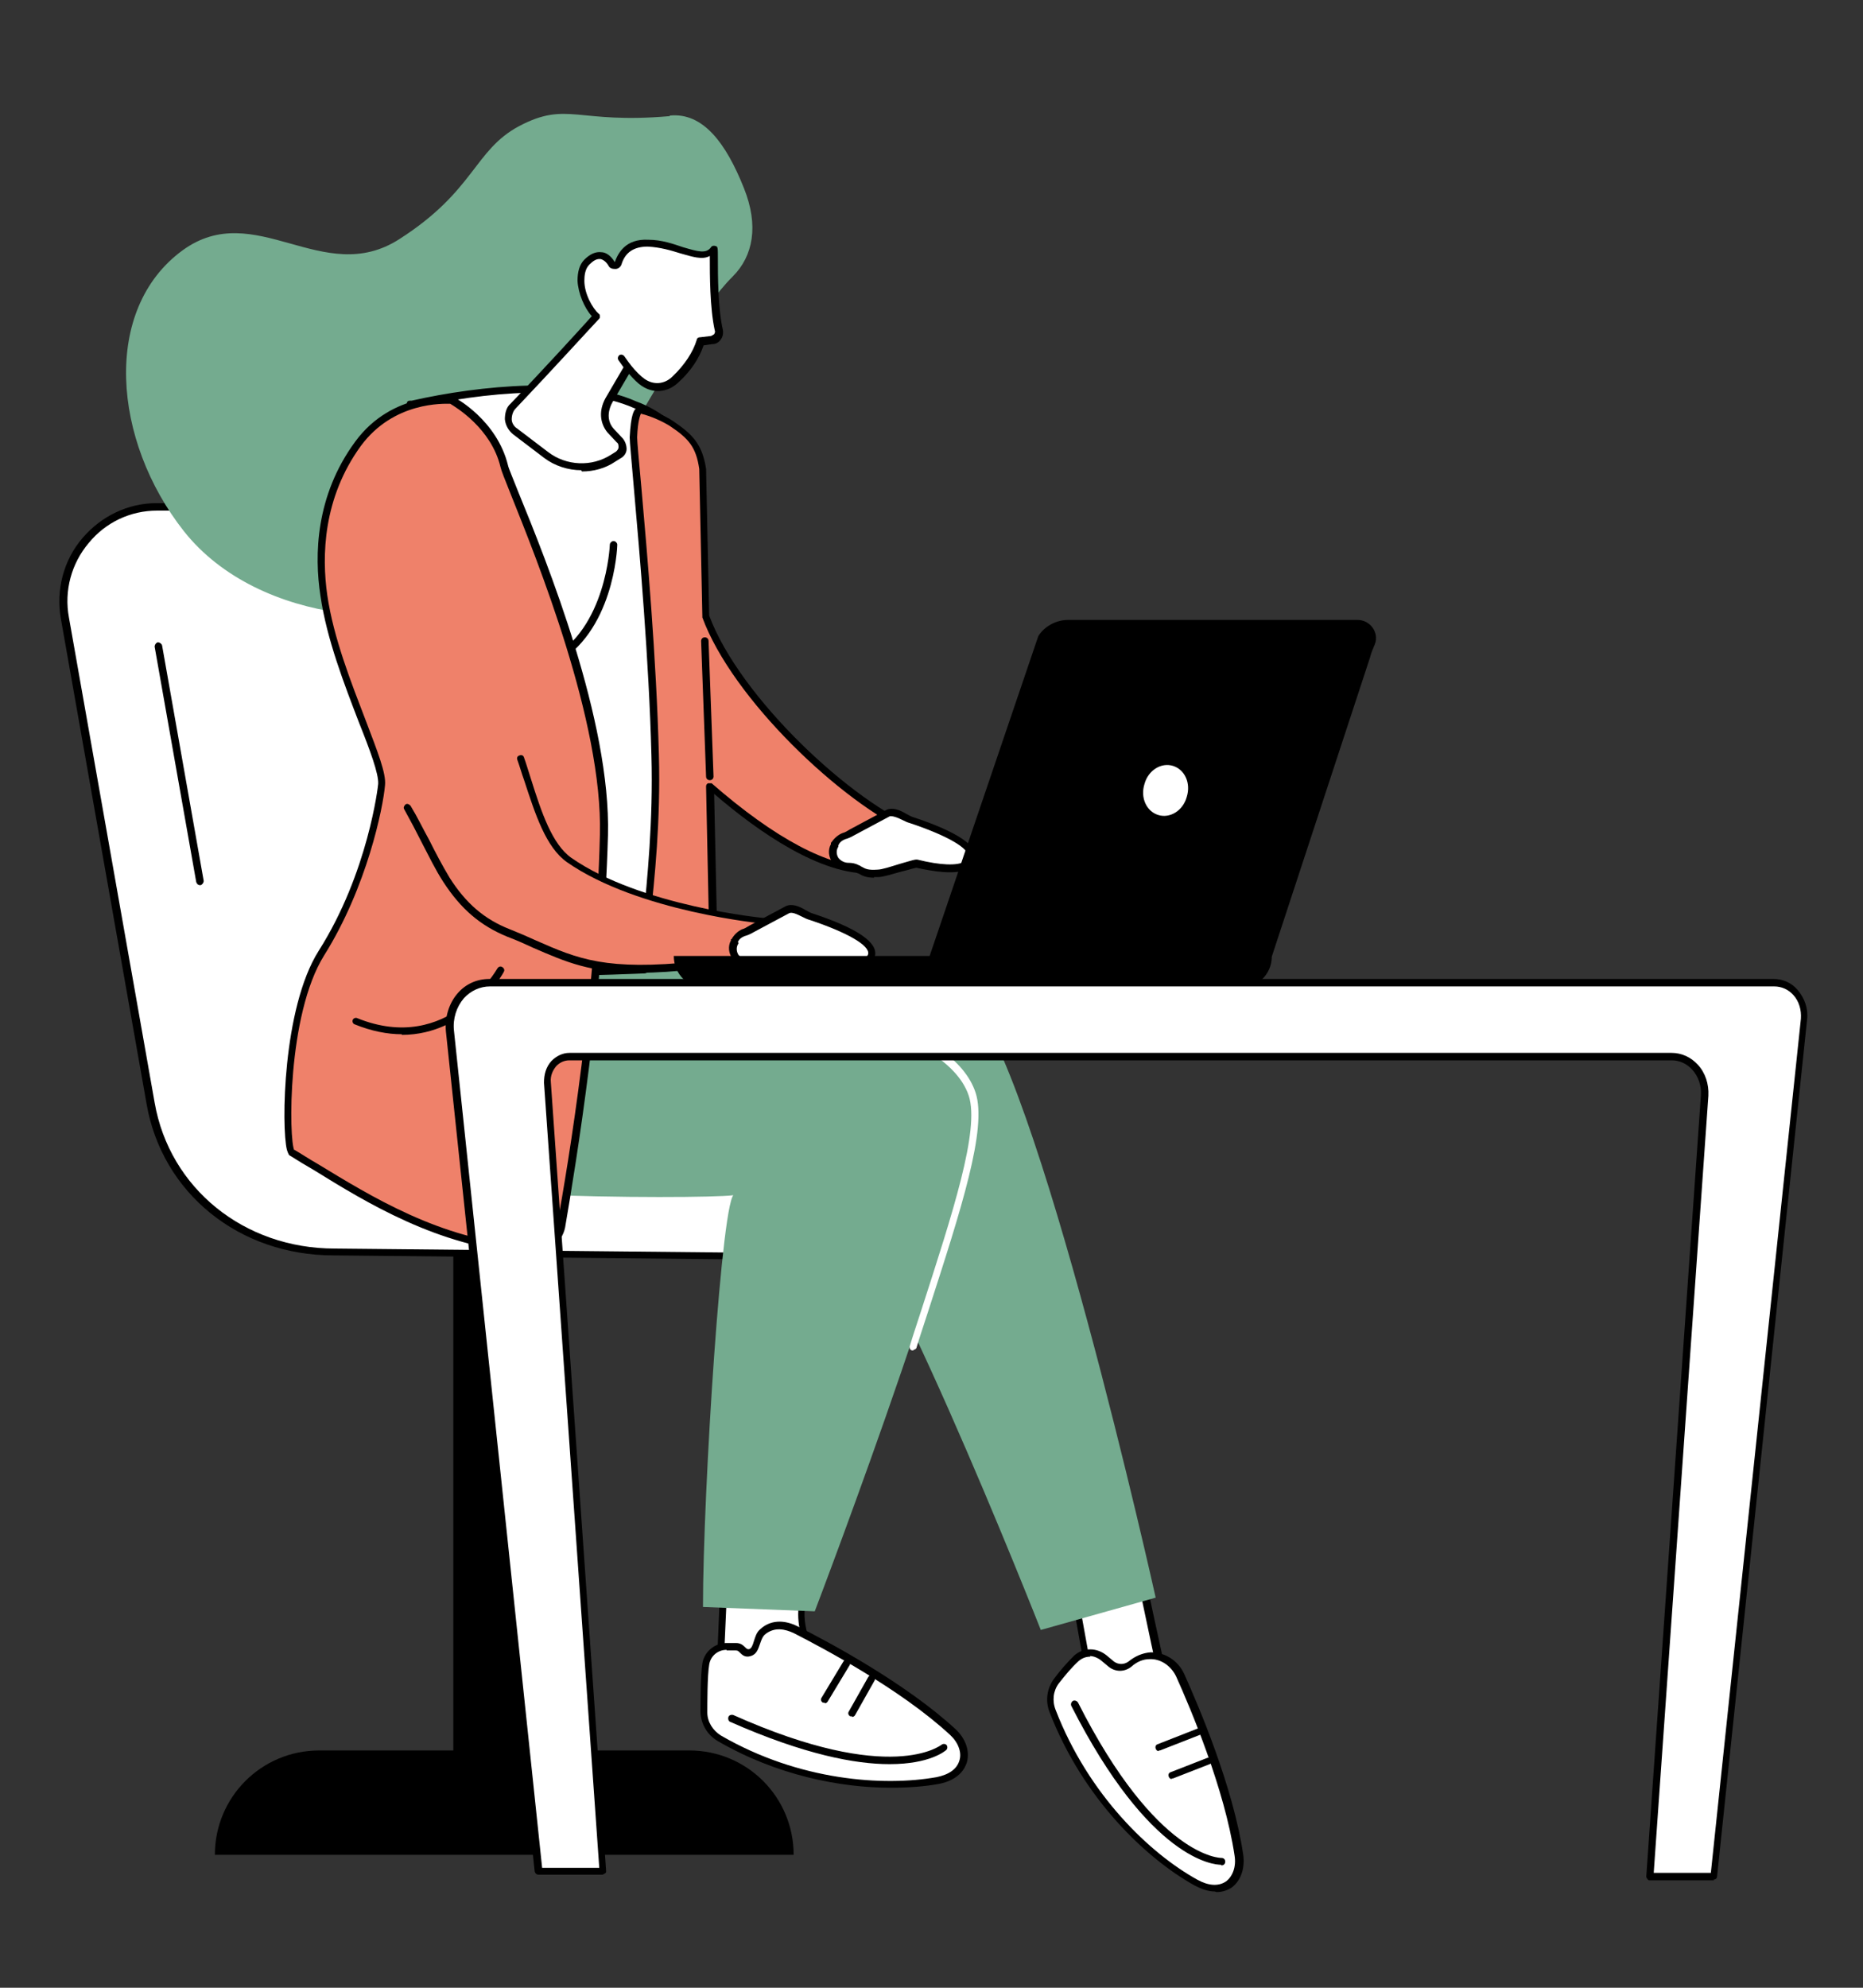 <?xml version="1.0" encoding="UTF-8"?>
<svg id="Calque_1" xmlns="http://www.w3.org/2000/svg" version="1.1" viewBox="0 0 300 320">
  <rect x="0" y="0" width="300" height="320" fill="#333333" stroke="none"/>
  <!-- Generator: Adobe Illustrator 29.1.0, SVG Export Plug-In . SVG Version: 2.1.0 Build 142)  -->
  <defs>
    <style>
      .st0 {
        fill: #74ab8f;
      }

      .st1 {
        fill: #ef816a;
      }

      .st2 {
        fill: #fff;
      }
    </style>
  </defs>
  <circle class="st2" cx="196.8" cy="118.4" r="15.9"/>
  <g>
    <g>
      <g>
        <path class="st2" d="M134.2,202.3l-80.5-.8c-14.5,0-27-9.5-29.5-24l-13.8-78.1c-1.6-9.3,5.5-17.9,14.8-17.9h52.5l56.5,120.8Z"/>
        <path d="M134.2,202.9h0l-80.5-.8c-15.2,0-27.6-10-30.1-24.4l-13.8-78.1c-.8-4.6.4-9.4,3.5-13,3-3.5,7.3-5.6,11.9-5.6h52.5c.2,0,.4.1.5.3l56.5,120.8c0,.2,0,.4,0,.6-.1.2-.3.3-.5.3ZM25.3,82.2c-4.3,0-8.3,1.9-11,5.2-2.8,3.3-4,7.7-3.2,12l13.8,78.1c2.4,13.8,14.4,23.5,29,23.5l79.5.8-55.9-119.6H25.3Z"/>
      </g>
      <polygon points="86.2 297.9 73 297.9 73 201.4 86.2 201.9 86.2 297.9"/>
      <path d="M110.9,281.8h-59.5c-9.3,0-16.8,7.5-16.8,16.8h93.2c0-9.3-7.5-16.8-16.8-16.8Z"/>
      <path d="M32.2,142.5c-.3,0-.5-.2-.6-.5l-6.7-37.9c0-.3.2-.6.5-.7.3,0,.6.2.7.5l6.7,37.9c0,.3-.2.6-.5.7,0,0,0,0-.1,0Z"/>
    </g>
    <g>
      <path class="st0" d="M107.9,18.6c5.3-.5,9,4.4,11.9,11.7,2.4,6,1.5,10.9-1.8,14.2-10.6,10.6-22,41.1-37.7,50.3-12.5,7.4-38.6,6-50.7-9.3-11.5-14.6-13.2-35.7-.2-45.2,11.7-8.5,22.6,6.1,34.9-1.8,12.2-7.8,12-14.3,19.3-18.2,7.8-4.1,9.3-.3,24.2-1.6Z"/>
      <g>
        <g>
          <path class="st2" d="M183.3,250.8c-.1.5,5.3,25.1,5.3,25.1l-12.4-2.1-3.7-20.8,10.8-2.2Z"/>
          <path d="M188.5,276.5s0,0,0,0l-12.4-2.1c-.2,0-.4-.2-.5-.5l-3.7-20.8c0-.3.1-.6.5-.7l10.8-2.2c.2,0,.4,0,.5.2.1.1.2.3.2.4,0,1,3.2,15.4,5.3,25,0,.2,0,.4-.1.5-.1.1-.3.2-.4.2ZM176.6,273.4l11.1,1.9c-3.7-16.9-4.7-22.1-5-23.7l-9.7,2,3.6,19.9Z"/>
        </g>
        <g>
          <g>
            <path class="st2" d="M182,267.8c.8-.6,1.8-1.3,3.2-1.3,2.1,0,4,1.2,4.8,3.1,2.1,4.8,7.8,18.1,9.4,28.9.6,3.8-2.3,7-6.8,4.4-7.4-4.1-17.7-13.6-23-27.6-.6-1.6-.4-3.4.6-4.8.8-1.1,1.9-2.5,3.3-3.7,1.2-1.1,3.1-1.1,4.4,0l1.2,1c.9.7,2.1.7,3,0Z"/>
            <path d="M195.6,304.5c-.9,0-2-.3-3.3-1-7.7-4.3-17.9-13.9-23.3-27.9-.7-1.8-.4-3.8.7-5.3,1.1-1.5,2.2-2.7,3.3-3.8,1.5-1.3,3.6-1.3,5.2,0l1.2,1c.7.5,1.6.5,2.3,0,1.1-.9,2.3-1.4,3.6-1.5,2.3,0,4.4,1.3,5.4,3.5,2.3,5.1,7.9,18.2,9.5,29.1.3,2.2-.4,4.2-1.9,5.3-.5.3-1.3.7-2.4.7ZM175.6,266.7c-.7,0-1.3.2-1.9.7-1.1,1-2.1,2.2-3.2,3.6-.9,1.2-1.1,2.8-.5,4.3,5.3,13.7,15.2,23.1,22.8,27.3,1.8,1,3.4,1.1,4.6.3,1.1-.8,1.7-2.4,1.4-4.2-1.6-10.7-7.1-23.7-9.4-28.8-.8-1.7-2.5-2.9-4.3-2.8-1,0-2,.4-2.9,1.2-1.1.9-2.6.9-3.7,0l-1.2-1c-.5-.4-1.2-.7-1.8-.7Z"/>
          </g>
          <path d="M196.6,300.2c-1,0-11.4-.6-24.1-25.6-.1-.3,0-.6.3-.8.3-.1.6,0,.8.3,12.7,25.1,23,25,23.1,25,.3,0,.6.2.6.6,0,.3-.2.6-.6.6,0,0,0,0,0,0Z"/>
          <path d="M188.7,286.4c-.2,0-.4-.1-.5-.4-.1-.3,0-.6.3-.7l5.9-2.3c.3-.1.6,0,.7.3.1.3,0,.6-.3.7l-5.9,2.3c0,0-.1,0-.2,0Z"/>
          <path d="M186.6,281.9c-.2,0-.4-.1-.5-.4-.1-.3,0-.6.3-.7l6.9-2.7c.3-.1.6,0,.7.3.1.3,0,.6-.3.7l-6.9,2.7c0,0-.1,0-.2,0Z"/>
        </g>
        <g>
          <path class="st2" d="M130.4,250.8c0,.2-.8,3.1-1.3,8-.9,8.1,8.2,15.6,8.2,15.6l-21.5-2.9.8-18.8,13.8-1.9Z"/>
          <path d="M137.3,274.9s0,0,0,0l-21.5-2.9c-.3,0-.5-.3-.5-.6l.8-18.8c0-.3.2-.5.5-.5l13.8-1.9c.2,0,.4,0,.5.2.1.2.1.4,0,.6-.1.4-.8,3.3-1.3,7.8-.8,7.7,7.9,15.1,8,15.1.2.2.3.4.2.7,0,.2-.3.3-.5.3ZM116.4,271l19.2,2.6c-2.6-2.5-7.7-8.5-7-14.9.4-3.4.8-5.9,1.1-7.2l-12.5,1.7-.8,17.8Z"/>
        </g>
        <g>
          <g>
            <path class="st2" d="M120.7,266c1.3-.4,1-2.4,2-3.3,1.6-1.4,3.5-1.4,5.4-.4,4.6,2.3,17.3,9.1,25.3,16.5,2.8,2.6,2.5,6.9-2.5,7.8-8.3,1.5-22.2.7-35.1-6.8-1.5-.9-2.4-2.4-2.5-4.1,0-1.4,0-6.1.3-7.8.3-1.7,1.7-2.9,3.4-2.9h1.5c1.1,0,1.2,1.3,2.3,1Z"/>
            <path d="M143.4,287.8c-8.1,0-18.3-2-27.8-7.5-1.7-1-2.7-2.7-2.8-4.6,0-1.4,0-6.1.3-7.9.3-1.9,2-3.3,3.9-3.3h1.5c.8,0,1.2.4,1.5.7.3.3.4.3.6.3.4-.1.6-.6.8-1.3.2-.6.4-1.4,1-1.9,1.6-1.5,3.8-1.6,6-.5,5,2.5,17.5,9.2,25.5,16.6,1.6,1.5,2.3,3.5,1.8,5.3-.3,1-1.3,2.9-4.6,3.5-2.2.4-4.8.6-7.6.6ZM117,265.6c-1.4,0-2.6,1-2.8,2.4-.3,1.7-.3,6.3-.3,7.7,0,1.5.9,2.9,2.2,3.7,12.6,7.3,26.2,8.2,34.7,6.7,2-.4,3.3-1.3,3.7-2.7.4-1.3-.2-2.9-1.5-4.1-7.9-7.3-20.3-13.9-25.2-16.4-1.3-.6-3.1-1.1-4.7.3-.3.3-.5.8-.7,1.4-.3.8-.5,1.7-1.5,2-.9.3-1.4-.2-1.7-.5-.3-.3-.4-.4-.7-.4h-1.5s0,0,0,0Z"/>
          </g>
          <path d="M143.2,284c-5.4,0-13.6-1.5-25.6-6.8-.3-.1-.4-.5-.3-.8.1-.3.5-.4.8-.3,25.5,11.4,33.4,4.8,33.5,4.8.2-.2.6-.2.8,0,.2.2.2.6,0,.8-.2.2-2.7,2.3-9.1,2.3Z"/>
          <path d="M137.2,276.3c0,0-.2,0-.3,0-.3-.2-.4-.5-.2-.8l3.1-5.5c.2-.3.5-.4.8-.2.3.2.4.5.2.8l-3.1,5.5c-.1.2-.3.3-.5.3Z"/>
          <path d="M132.8,274.1c-.1,0-.2,0-.3,0-.3-.2-.4-.5-.2-.8l3.5-5.8c.2-.3.5-.4.8-.2.3.2.4.5.2.8l-3.5,5.8c-.1.2-.3.3-.5.3Z"/>
        </g>
        <path class="st0" d="M72.1,156s75.4-3.3,83.6,4.4c11.2,10.4,30.4,96.8,30.4,96.8l-18.5,5.2s-27.9-70.9-34.9-70.9-72.2-2.3-72.2-2.3l11.6-33.1Z"/>
        <path class="st0" d="M57.3,153.6s-9.9,29.2-2,34.5c7.9,5.3,64.9,4.9,63,4.2-2-.7-5.1,47.8-5.1,66.4l18,.7s28.6-74.9,25.5-83.3c-5.5-15-47.1-20-60.7-22-2.8-.4-38.6-.5-38.6-.5Z"/>
        <path class="st2" d="M147.1,217.4c0,0-.1,0-.2,0-.3,0-.5-.4-.4-.7.6-2,1.3-4,1.9-5.9,5-15.5,9.4-28.9,7.6-34.4-3.8-11.5-32.3-15.9-41.7-17.4-.3,0-.5-.3-.5-.7,0-.3.3-.5.7-.5,16.6,2.6,39,7.2,42.6,18.1,1.9,5.8-2.3,18.7-7.6,35.1-.6,1.9-1.3,3.9-1.9,5.9,0,.2-.3.4-.5.4Z"/>
      </g>
      <g>
        <g>
          <g>
            <path class="st2" d="M66.2,65.1s.3-4.8-2.7,45.3c0,0,2,38.8,2.3,43.2s38.2,2.5,38.2,2.5c4.5-19.7,4-42.3.9-66.4l6.5-.6.5-15.2c-1.2-4.5-6.1-7.7-9.5-8.9-8.9-4-24.7-2.7-36.1,0Z"/>
            <path d="M87,157.1c-.7,0-1.3,0-2,0-19.6-.1-19.7-2.4-19.8-3.4-.3-4.3-2.3-42.8-2.3-43.2,0,0,0,0,0,0,1.2-21,1.9-32.4,2.3-38.5.2-3.1.3-4.8.3-5.8,0-.4,0-.7,0-1,0,0,0,0,0,0h0c0-.1,0-.1,0-.1,0-.5.2-.6.6-.6,0,0,.1,0,.2,0,11-2.5,26.9-4,36.1.1,3.9,1.4,8.7,4.9,9.8,9.2,0,0,0,.1,0,.2l-.5,15.2c0,.3-.2.5-.5.6l-5.9.5c3.4,26.6,3.1,48.2-1,66,0,.3-.3.4-.5.4,0,0-8.3.4-17.1.4ZM64.1,110.5c0,1.3,2,38.9,2.3,43.2,0,.2.6,2.2,18.6,2.3,8.3,0,16.6-.3,18.5-.4,4-17.7,4.2-39.2.8-65.8,0-.2,0-.3.1-.4,0-.1.2-.2.4-.2l6-.5.4-14.6c-1.1-3.9-5.5-7.1-9.1-8.4-9-4-24.6-2.6-35.4,0-.1,1.9-.6,10.3-2.7,44.9Z"/>
          </g>
          <path d="M88.9,107.1c-.2,0-.4-.1-.5-.3-.1-.3,0-.6.2-.8,9-4.8,9.6-18.1,9.6-18.3,0-.3.3-.6.6-.6.3,0,.6.3.6.6,0,.6-.6,14.2-10.2,19.3,0,0-.2,0-.3,0Z"/>
          <g>
            <path class="st1" d="M72.6,64.5s-9.1-1.1-15,7c-5.8,8-6.6,17.1-5.5,24.4,1.9,12.4,9.7,26.6,9.3,30.4-.2,1.9-2.2,15.2-9.7,27.1-6.2,9.8-5.9,31.5-4.7,32.2,8.1,4.7,21.5,14.4,37.4,15.5,2.9.2,5.3-1.3,5.8-3.7,1.7-9.5,6.3-37.1,6.9-63,.6-22.4-15.4-56.5-16.1-59.4-1.7-7.1-8.5-10.6-8.5-10.6Z"/>
            <path d="M85,201.7c-.2,0-.4,0-.6,0-13.8-1-25.4-8.1-33.8-13.3-1.4-.8-2.7-1.6-3.8-2.3-.3-.1-.4-.4-.6-1-.9-3.6-.7-22.8,5.1-32,8-12.6,9.6-26.7,9.6-26.9.1-1.6-1.3-5.4-3.1-9.9-2.3-6-5.2-13.4-6.2-20.4-1-6.5-.8-16.1,5.6-24.8,6-8.2,15.5-7.2,15.6-7.2,0,0,.1,0,.2,0,.3.1,7,3.7,8.8,11,.1.5.8,2.1,1.7,4.4,4.5,11,14.9,36.7,14.4,55.2-.7,25.6-5.1,52.6-6.9,63.1-.5,2.5-2.8,4.2-5.8,4.2ZM47.4,185.1c1.2.7,2.4,1.5,3.8,2.3,8.4,5.1,19.8,12.2,33.3,13.1,2.7.2,4.8-1.1,5.2-3.2,1.9-10.4,6.3-37.3,6.9-62.9.5-18.2-10.3-44.7-14.3-54.7-1-2.5-1.6-4-1.7-4.5-1.5-6.3-7.3-9.7-8.1-10.2-1,0-9.1-.4-14.4,6.8-6.1,8.4-6.3,17.7-5.4,24,1,6.9,3.9,14.2,6.2,20.2,1.9,5,3.3,8.5,3.1,10.4-.3,3.6-2.9,16.4-9.8,27.4-6,9.6-5.7,29.8-4.8,31.4Z"/>
          </g>
        </g>
        <g>
          <g>
            <path class="st1" d="M148,134.2c-10.6-4.1-29.3-21.2-34.3-34.8l-.5-23.7c-.6-3.7-1.9-5.2-5-7.3-1.2-.8-3.3-1.7-5-2.1,0,0-.9-.5-1.1,4.3,0,2.4,2.9,28.6,3.4,51.1.4,15.8-2,29.5-1.8,32.5,0,.2,10.4,2.3,11.1,1.6v-.2c0,0-.5-29-.5-29,5.8,5.1,17,13.8,25.8,13.5l7.9-6Z"/>
            <path d="M113.8,156.5c-3.1,0-10.1-1.7-10.2-1.7-.4-.1-.4-.4-.5-.6,0-1,.2-3.2.5-6.2.6-6.3,1.6-15.8,1.3-26.4-.4-15.4-1.9-32.5-2.8-42.7-.4-4.8-.7-7.7-.7-8.5.2-3.8.7-4.5,1.2-4.8.2-.1.5-.1.6,0,1.9.4,4,1.4,5.2,2.2,3.1,2.1,4.7,3.7,5.3,7.7,0,0,0,0,0,0l.5,23.6c4.9,13.2,23.1,30.2,34,34.4.2,0,.3.2.4.5,0,.2,0,.4-.2.5l-7.9,6c0,0-.2.1-.3.1-8,.3-18-6.6-25.2-12.8l.6,27.7c0,0,0,.1,0,.2v.2c0,0-.1.2-.2.2-.2.2-.7.3-1.4.3ZM104.3,153.8c1.7.5,8.5,1.7,10,1.6l-.6-28.8c0-.2.1-.4.3-.5.2,0,.4,0,.6,0,10.2,8.9,18.9,13.5,25.2,13.4l7-5.3c-11.2-4.9-28.9-21.7-33.7-34.8,0,0,0-.1,0-.2l-.5-23.7c-.5-3.5-1.7-4.9-4.7-6.9-1.1-.7-3-1.6-4.7-2-.1.3-.5,1.1-.6,3.8,0,.7.3,3.9.7,8.3.9,10.2,2.4,27.3,2.8,42.8.3,10.6-.7,20.2-1.4,26.5-.3,2.6-.5,4.6-.5,5.6ZM114.5,155.3h0ZM102.9,66.7h0s0,0,0,0Z"/>
          </g>
          <g>
            <path class="st2" d="M134.5,135.9c.3-.6.8-1.1,1.4-1.3.4-.2.9-.4,1.3-.6l5.8-3.1c1.1-.5,2.6.7,3.7,1.1,3.4,1.1,10.4,3.7,9.8,6.2-.6,2.7-6.6,1.4-8.8.9-.5-.1-4.9,1.5-6.3,1.6-1.9.1-2.4-.3-3.3-.8-.4-.2-.9-.3-1.4-.3-.8,0-1.6-.3-2.1-1h0c-.5-.7-.6-1.6-.2-2.4v-.2Z"/>
            <path d="M140.8,141.3c-1.3,0-1.9-.3-2.6-.7-.1,0-.3-.1-.4-.2-.3-.2-.7-.3-1.2-.3-1,0-1.9-.4-2.5-1.2-.7-.9-.8-2.1-.3-3v-.2c.5-.7,1.1-1.3,1.9-1.6.4-.1.7-.3,1.2-.6l5.8-3.1c1-.5,2.2,0,3.2.6.4.2.7.4,1,.5,7.3,2.4,10.7,4.7,10.2,6.9-.1.6-.5,1.1-1.1,1.4-2,1.2-6.1.4-8.4-.1-.3,0-1.5.4-2.4.6-1.5.4-3,.9-3.8.9-.2,0-.5,0-.7,0ZM143.6,131.4c-.1,0-.2,0-.3,0l-5.8,3.1c-.5.3-1,.5-1.4.6-.5.2-.9.5-1.1,1,0,0,0,0,0,0v.2c-.4.6-.3,1.3,0,1.8.4.5,1,.8,1.6.8.6,0,1.2.1,1.7.4.2,0,.3.2.4.2.7.4,1.1.6,2.6.5.7,0,2.2-.5,3.5-.9,2.1-.6,2.6-.8,3-.7,3.6.9,6.4,1,7.5.3.3-.2.5-.4.6-.7.3-1.4-3.4-3.5-9.4-5.5-.4-.1-.8-.3-1.2-.5-.6-.3-1.3-.6-1.8-.6ZM134.5,135.9h0,0Z"/>
          </g>
        </g>
        <path class="st1" d="M80.9,124.4c7.4,17,20.8,21.1,42.6,24l-2.3,6.4c-32.6,4.1-38.8-2.4-52-19.7l11.7-10.8Z"/>
        <g>
          <path d="M64.7,166.5c-2.3,0-4.9-.5-7.6-1.6-.3-.1-.4-.5-.3-.7.1-.3.5-.4.7-.3,14.8,6,22.5-7.9,22.6-8,.2-.3.5-.4.8-.2.3.2.4.5.2.8,0,.1-5.7,10.1-16.4,10.1Z"/>
          <path d="M114.3,125.6c-.3,0-.6-.2-.6-.6l-.8-21.8c0-.3.2-.6.6-.6.3,0,.6.2.6.6l.8,21.8c0,.3-.2.6-.6.6,0,0,0,0,0,0Z"/>
          <path d="M103.1,156.6c-8,0-11.9-1.7-17.2-4-1.3-.6-2.6-1.2-4.2-1.8-4.4-1.8-7.5-4.5-10.3-8.8-1.3-2-2.3-4.1-3.4-6.2-.9-1.8-1.9-3.7-2.9-5.5-.2-.3,0-.6.2-.8.3-.2.6,0,.8.2,1.1,1.8,2,3.7,3,5.5,1,2,2.1,4.1,3.3,6.1,2.6,4.1,5.6,6.7,9.7,8.3,1.5.6,2.9,1.2,4.2,1.8,6.8,3,11.3,4.9,25.8,3.4,1.2-.1,5.8,0,7,0,.3,0,.6.3.6.6,0,.3-.3.6-.6.6-1.1,0-5.7,0-6.8,0-3.6.4-6.6.6-9.2.6Z"/>
          <path d="M123.1,148.7s0,0,0,0c-.2,0-20.3-1.9-31.8-9.9-3.4-2.4-5.1-7.7-6.9-13.2-.4-1.1-.7-2.2-1.1-3.3-.1-.3,0-.6.4-.7.3-.1.6,0,.7.4.4,1.1.7,2.2,1.1,3.4,1.7,5.4,3.4,10.5,6.5,12.7,11.2,7.8,31,9.7,31.2,9.7.3,0,.5.3.5.6,0,.3-.3.5-.6.5Z"/>
        </g>
        <g>
          <path class="st2" d="M118.4,151.4c.3-.6.8-1.1,1.4-1.3.4-.2.9-.4,1.3-.6l5.8-3.1c1.1-.5,2.6.7,3.7,1.1,3.4,1.1,10.4,3.7,9.8,6.2-.6,2.7-6.6,1.4-8.8.9-.5-.1-4.9,1.5-6.3,1.6-1.9.1-2.4-.3-3.3-.8-.4-.2-.9-.3-1.4-.3-.8,0-1.6-.3-2.1-1h0c-.5-.7-.6-1.6-.2-2.4v-.2Z"/>
          <path d="M124.7,156.8c-1.3,0-1.9-.3-2.6-.7-.1,0-.3-.1-.4-.2-.3-.2-.7-.3-1.2-.3-1,0-1.9-.4-2.5-1.2-.7-.9-.8-2.1-.3-3v-.2q.1,0,.1,0c.4-.7,1-1.3,1.7-1.6.4-.1.7-.3,1.2-.6l5.8-3.1c1-.5,2.2,0,3.2.6.4.2.7.4,1,.5,7.3,2.4,10.7,4.7,10.2,6.9-.1.6-.5,1.1-1.1,1.4-2,1.2-6.1.4-8.4-.1-.3,0-1.5.4-2.4.6-1.5.4-3,.9-3.8.9-.2,0-.5,0-.7,0ZM118.9,151.7v.2c-.4.6-.3,1.3,0,1.8.4.5,1,.8,1.6.8.6,0,1.2.1,1.7.4.2,0,.3.2.4.2.7.4,1.1.6,2.6.5.7,0,2.2-.5,3.5-.9,2.1-.6,2.6-.8,3-.7,3.6.9,6.4,1,7.5.3.3-.2.5-.4.6-.7.3-1.4-3.4-3.5-9.4-5.5-.4-.1-.8-.3-1.2-.5-.8-.4-1.6-.8-2.1-.6l-5.8,3.1c-.5.3-1,.5-1.4.6-.5.2-.9.5-1.1,1Z"/>
        </g>
      </g>
      <g>
        <g>
          <path class="st2" d="M114.5,54.7c.8-.1,1.3-.9,1.2-1.7-1.1-4.9-.7-13.3-.8-13.1-1.8,2.6-5.4-.7-10.6-.9-3.1-.1-4.3,1.7-4.7,3.2-.1.5-.8.6-1.1.1-.8-1.2-2-2.2-4-.2s-.3,7.1,1.6,8.7c-.5.5-7.9,8.5-13.5,14.5-1.1,1.2-1,3.1.3,4.1l5,3.8c3.1,2.4,7.4,2.6,10.8.4l.8-.5c.8-.5.9-1.6.3-2.3l-1.5-1.6c-1.2-1.5-1-3.3-.2-4.9l3.1-5.3c.7.9,1.6,1.9,2.4,2.4,1.7,1.2,3.7,1,5.2-.4,2-1.9,3.4-4.1,4-6.2l1.7-.2Z"/>
          <path d="M93.6,75.7c-2.1,0-4.3-.7-6-2l-5-3.8c-.7-.6-1.2-1.4-1.3-2.4,0-.9.2-1.9.9-2.5,5.1-5.3,11.5-12.3,13.1-14.1-1.2-1.3-2.2-3.7-2.3-5.7,0-1.4.3-2.6,1.1-3.4.9-.9,1.8-1.3,2.7-1.2.8,0,1.6.6,2.2,1.6.5-1.4,1.7-3.8,5.4-3.6,2.2,0,4.1.7,5.6,1.2,2.4.7,3.7,1.1,4.5,0,.1-.2.4-.3.7-.2.4.1.4.2.4,2.1,0,2.6,0,7.9.8,11.4.1.5,0,1.1-.3,1.5-.3.5-.8.8-1.4.8l-1.4.2c-.7,2.1-2.1,4.2-4.1,6-1.7,1.6-4,1.8-5.9.5-.6-.4-1.3-1.1-2-1.9l-2.7,4.6c-.5.9-1.1,2.7.2,4.2l1.5,1.6c.4.5.6,1.1.6,1.7,0,.6-.4,1.2-1,1.5l-.8.5c-1.6,1.1-3.5,1.6-5.4,1.6ZM96.5,41.7c-.5,0-1,.3-1.6.9-.7.7-.8,1.8-.8,2.6,0,2.1,1.3,4.4,2.3,5.3.1,0,.2.2.2.4,0,.2,0,.3-.1.4-.5.5-7.7,8.4-13.5,14.5-.4.4-.6,1.1-.6,1.7,0,.6.4,1.2.9,1.5l5,3.8c2.9,2.2,7,2.4,10.1.4l.8-.5c.2-.2.4-.4.4-.7,0-.3,0-.6-.3-.8l-1.5-1.6c-1.2-1.5-1.4-3.5-.3-5.5l3.1-5.3c0-.2.3-.3.4-.3.2,0,.4,0,.5.2.9,1.1,1.7,1.9,2.3,2.3,1.4,1,3.2.9,4.5-.4,1.9-1.8,3.3-3.9,3.9-5.9,0-.2.2-.4.5-.4l1.7-.2c.2,0,.4-.2.6-.3.1-.2.2-.4.1-.6-.8-3.6-.8-9.1-.8-11.7v-.3c-1.2.7-2.9.1-4.7-.4-1.6-.5-3.3-1-5.3-1.1-2.2,0-3.6.9-4.2,2.8-.1.4-.5.8-1,.8-.5,0-.9-.1-1.1-.5-.4-.7-.9-1-1.3-1.1,0,0,0,0-.1,0ZM114.5,54.7h0,0Z"/>
        </g>
        <g>
          <path class="st2" d="M100.1,57.7l1,1.4-1-1.4Z"/>
          <path d="M101.1,59.6c-.2,0-.4,0-.5-.2l-1-1.4c-.2-.3-.1-.6.1-.8.3-.2.6-.1.8.1l1,1.4c.2.3.1.6-.1.8-.1,0-.2.1-.3.1Z"/>
        </g>
      </g>
    </g>
    <g>
      <path d="M149.7,153.9l17.5-51.5c1-1.6,2.9-2.6,4.8-2.6h46.6c2.1,0,3.5,2.1,2.8,3.9-.3.7-.6,1.4-.8,2.2l-15.8,48.1h0c0,2.8-2.3,5.1-5.2,5.1h-85.9c-2.9,0-5.2-2.3-5.2-5.2h41.2Z"/>
      <path class="st2" d="M184.3,126.2c-.7,2.2.3,4.4,2.2,5,1.9.6,4-.7,4.6-2.9.7-2.2-.3-4.4-2.2-5-1.9-.6-4,.7-4.6,2.9Z"/>
    </g>
    <g>
      <path class="st2" d="M285.7,158.2H78.9c-3.9,0-6.8,3.6-6.4,7.8l14.3,135.3h10.3l-8.9-127c-.2-2.2,1.5-4.1,3.6-4.1h177.5c3.1,0,5.6,2.9,5.3,6.2l-8.8,125.8h10.3l14.5-138c.3-3.1-1.9-5.8-4.8-5.8Z"/>
      <path d="M276,302.7h-10.3c-.2,0-.3,0-.4-.2-.1-.1-.2-.3-.2-.4l8.8-125.8c.1-1.5-.4-3-1.4-4.1-.9-1-2.1-1.5-3.3-1.5H91.7c-.8,0-1.5.3-2.1.9-.6.7-1,1.6-.9,2.6l8.9,127c0,.2,0,.3-.2.4s-.3.2-.4.2h-10.3c-.3,0-.5-.2-.6-.5l-14.3-135.3c-.2-2.2.5-4.5,1.9-6.1,1.3-1.5,3.1-2.3,5.1-2.3h206.8c1.5,0,2.9.6,3.9,1.8,1.1,1.3,1.7,3,1.5,4.7l-14.5,138c0,.3-.3.5-.6.5ZM266.3,301.5h9.2l14.5-137.5c.1-1.4-.3-2.8-1.2-3.8-.8-.9-1.9-1.4-3.1-1.4H78.9c-1.6,0-3.1.7-4.2,1.9-1.2,1.4-1.8,3.3-1.6,5.2l14.2,134.8h9.2l-8.9-126.4c0-1.3.3-2.5,1.2-3.5.8-.8,1.8-1.3,2.9-1.3h177.5c1.6,0,3.1.7,4.2,1.9,1.2,1.3,1.8,3.1,1.7,5l-8.8,125.1Z"/>
    </g>
  </g>
</svg>